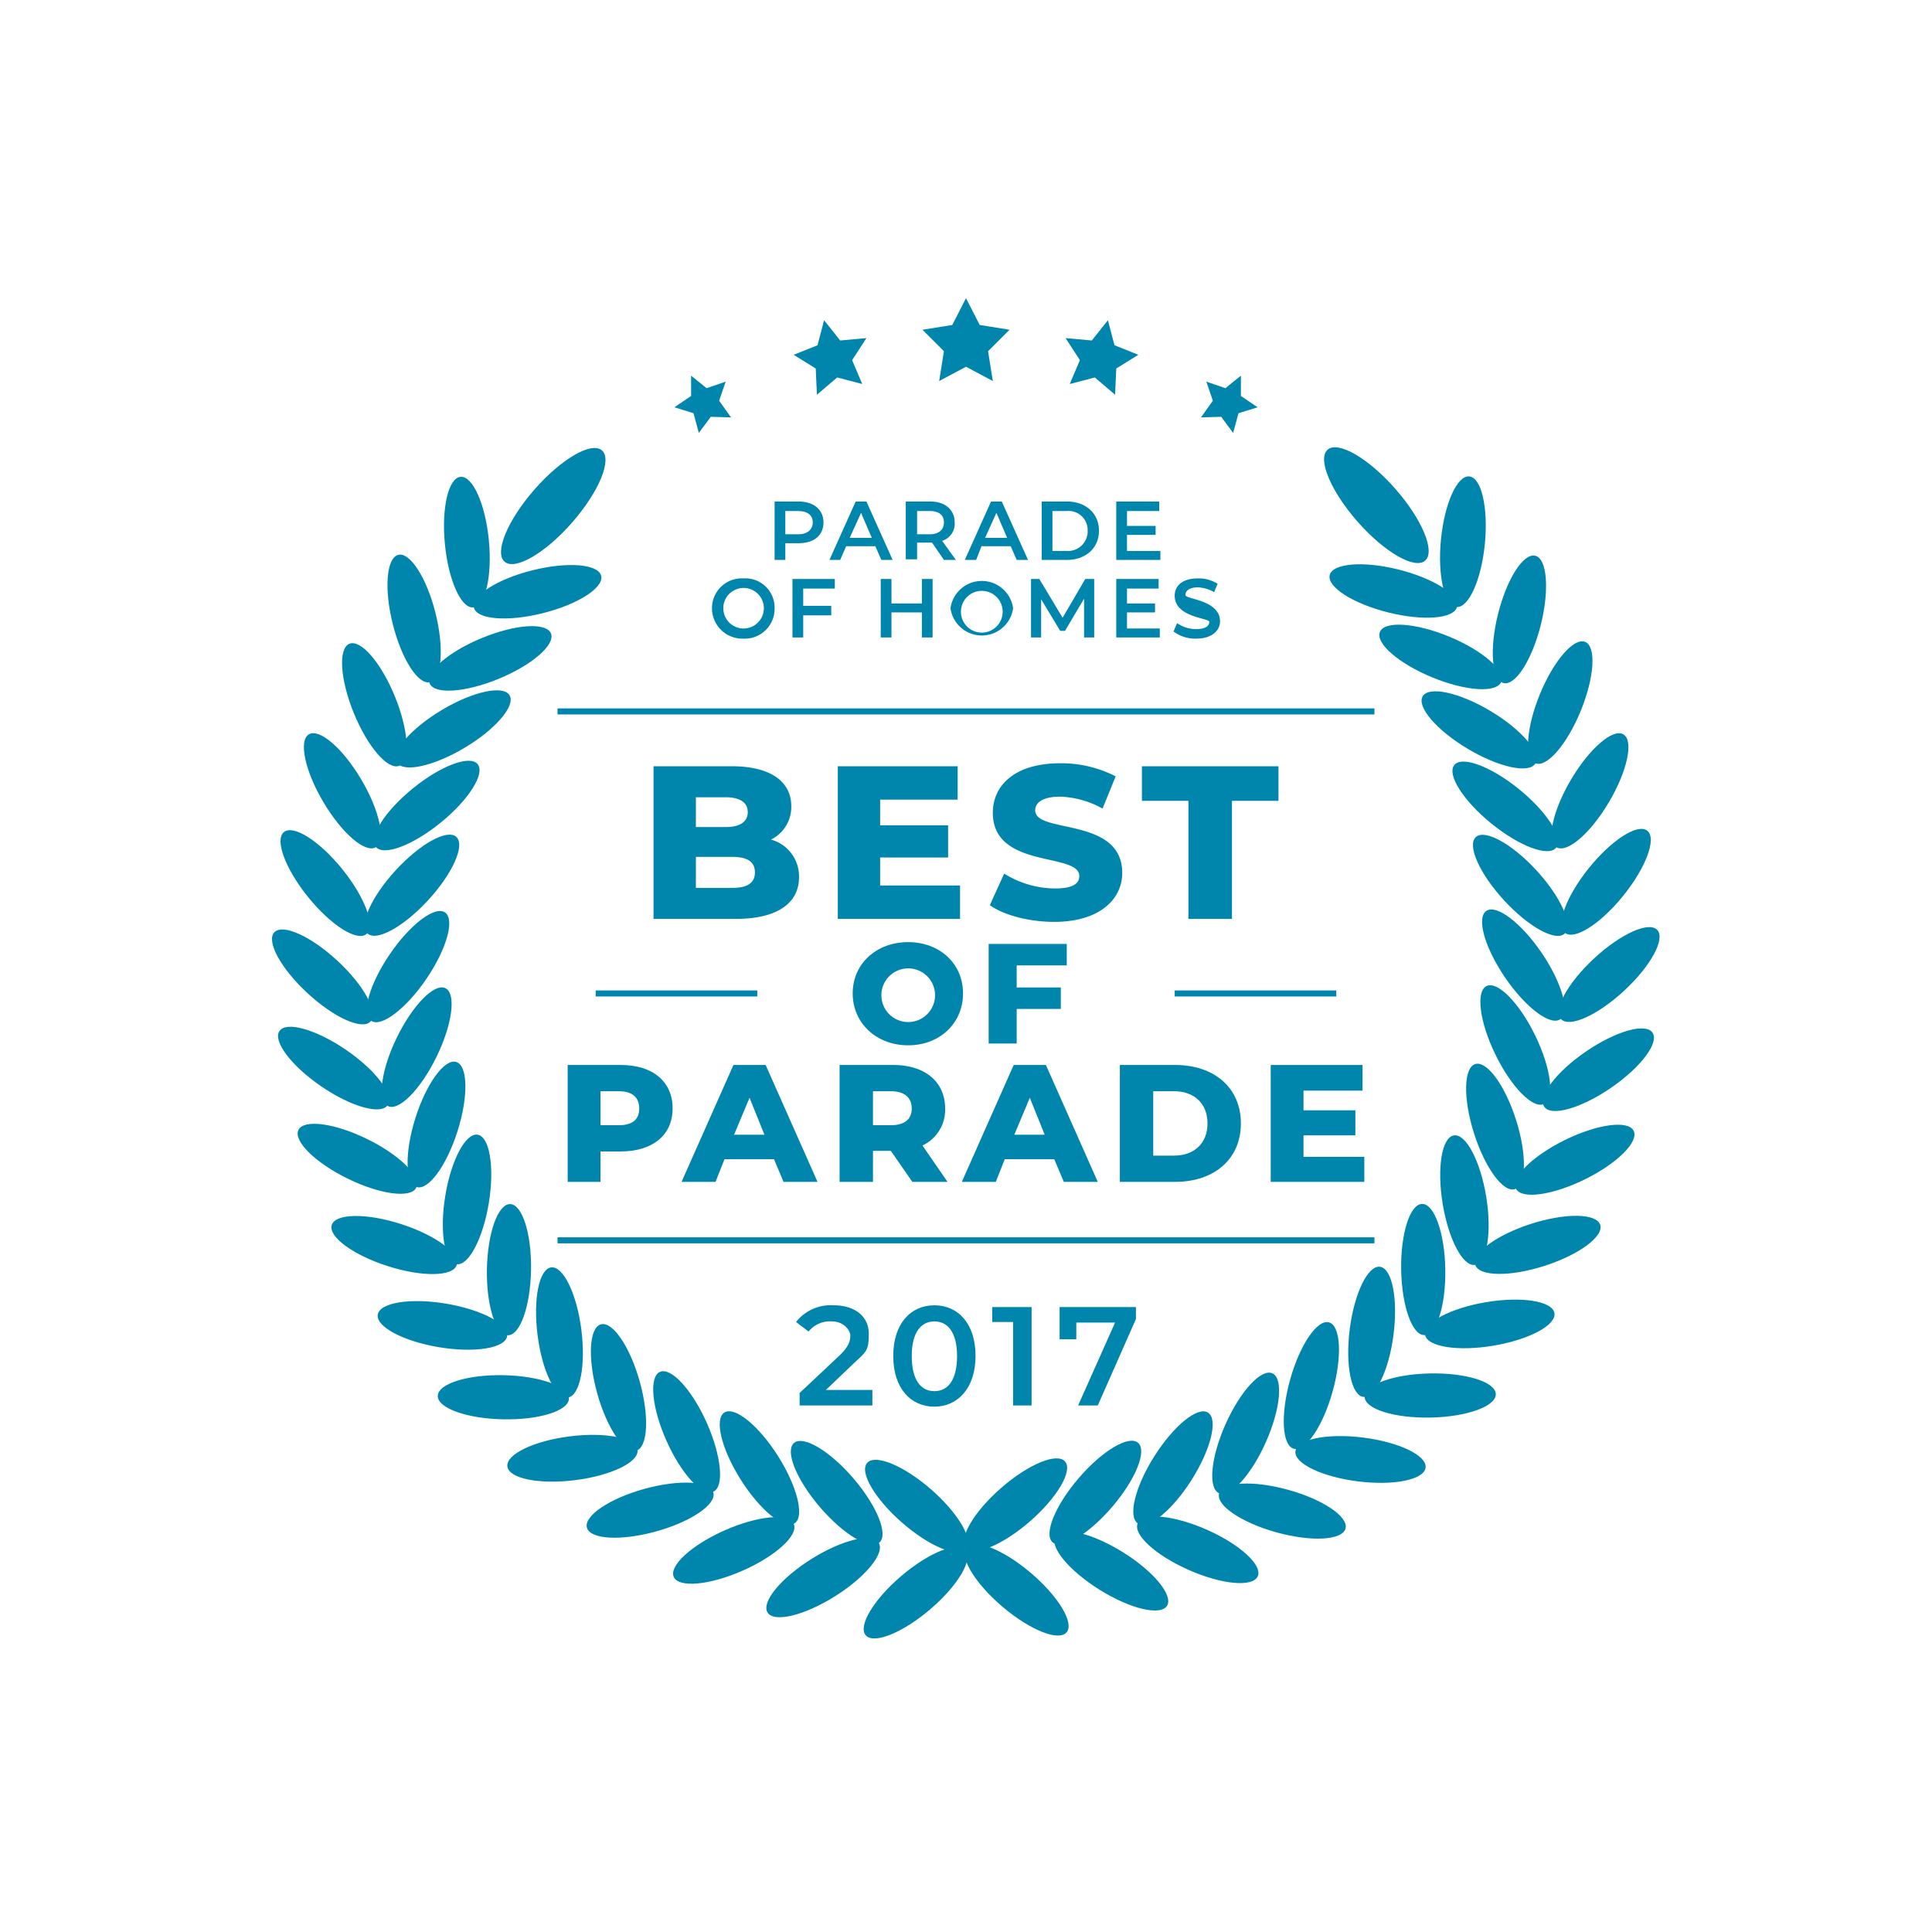 <svg xmlns="http://www.w3.org/2000/svg" viewBox="0 0 324 324"><g id="POH_2017" data-name="POH 2017"><polygon points="162 50 164.3 54.5 169.3 55.3 165.7 58.9 166.5 63.9 162 61.5 157.5 63.9 158.3 58.9 154.7 55.3 159.7 54.5 162 50" fill="#0085ad"/><polygon points="138.2 53.7 137.1 57.9 133.1 59.5 136.8 61.8 137 66.2 140.4 63.3 144.6 64.4 142.9 60.4 145.3 56.7 140.9 57.1 138.2 53.7" fill="#0085ad"/><polygon points="185.8 53.7 186.9 57.9 190.9 59.5 187.2 61.8 187 66.2 183.6 63.3 179.4 64.4 181.1 60.4 178.7 56.7 183.1 57.1 185.8 53.7" fill="#0085ad"/><polygon points="115.9 63 118.5 65.1 121.7 64 120.6 67.2 122.6 70 119.2 69.9 117.2 72.6 116.3 69.3 113.1 68.3 115.9 66.4 115.9 63" fill="#0085ad"/><polygon points="208.1 63 205.5 65.1 202.3 64 203.4 67.2 201.4 70 204.8 69.9 206.8 72.6 207.7 69.3 210.9 68.3 208.1 66.4 208.1 63" fill="#0085ad"/><ellipse cx="153.6" cy="266.9" rx="11" ry="3.7" transform="translate(-136.4 163.4) rotate(-40.4)" fill="#0085ad"/><ellipse cx="153.7" cy="252.5" rx="3.7" ry="11" transform="translate(-137.6 202.4) rotate(-48.9)" fill="#0085ad"/><ellipse cx="138.1" cy="264.5" rx="11" ry="3.7" transform="translate(-119.5 113.9) rotate(-32.1)" fill="#0085ad"/><ellipse cx="140.3" cy="250.3" rx="3.7" ry="11" transform="translate(-129.1 151.6) rotate(-40.6)" fill="#0085ad"/><ellipse cx="123.1" cy="260" rx="11" ry="3.7" transform="translate(-94.5 71.8) rotate(-23.8)" fill="#0085ad"/><ellipse cx="127.3" cy="246.2" rx="3.7" ry="11" transform="translate(-111.8 106.1) rotate(-32.3)" fill="#0085ad"/><ellipse cx="109" cy="253.3" rx="11" ry="3.7" transform="translate(-63.7 38.3) rotate(-15.5)" fill="#0085ad"/><ellipse cx="115.1" cy="240.2" rx="3.7" ry="11" transform="translate(-87.7 67.5) rotate(-24)" fill="#0085ad"/><ellipse cx="95.9" cy="244.6" rx="11" ry="3.7" transform="translate(-29.8 13.9) rotate(-7.2)" fill="#0085ad"/><ellipse cx="103.9" cy="232.6" rx="3.7" ry="11" transform="translate(-58.9 36.6) rotate(-15.6)" fill="#0085ad"/><ellipse cx="84.3" cy="234.2" rx="3.7" ry="11" transform="translate(-151.5 313.7) rotate(-88.8)" fill="#0085ad"/><ellipse cx="93.9" cy="223.4" rx="3.7" ry="11" transform="translate(-27.7 13.8) rotate(-7.3)" fill="#0085ad"/><ellipse cx="74.2" cy="222.1" rx="3.7" ry="11" transform="translate(-157.1 258.8) rotate(-80.5)" fill="#0085ad"/><ellipse cx="85.3" cy="212.9" rx="11" ry="3.7" transform="translate(-129 294.5) rotate(-89)" fill="#0085ad"/><ellipse cx="66.1" cy="208.8" rx="3.7" ry="11" transform="translate(-152.9 207.9) rotate(-72.2)" fill="#0085ad"/><ellipse cx="78.4" cy="201.2" rx="11" ry="3.7" transform="translate(-132.9 246) rotate(-80.7)" fill="#0085ad"/><ellipse cx="59.9" cy="194.4" rx="3.7" ry="11" transform="translate(-141 162.6) rotate(-63.9)" fill="#0085ad"/><ellipse cx="73.2" cy="188.7" rx="11" ry="3.7" transform="translate(-128.8 201.3) rotate(-72.4)" fill="#0085ad"/><ellipse cx="55.9" cy="179.2" rx="3.7" ry="11" transform="translate(-123.5 124) rotate(-55.6)" fill="#0085ad"/><ellipse cx="69.9" cy="175.5" rx="11" ry="3.7" transform="translate(-118.5 161.5) rotate(-64)" fill="#0085ad"/><ellipse cx="54.1" cy="163.7" rx="3.7" ry="11" transform="translate(-102.8 92.3) rotate(-47.2)" fill="#0085ad"/><ellipse cx="68.5" cy="162" rx="11" ry="3.7" transform="translate(-104 127.4) rotate(-55.7)" fill="#0085ad"/><ellipse cx="54.6" cy="148" rx="3.7" ry="11" transform="translate(-80.9 67.2) rotate(-38.9)" fill="#0085ad"/><ellipse cx="69.1" cy="148.5" rx="11" ry="3.7" transform="translate(-87 98.8) rotate(-47.4)" fill="#0085ad"/><ellipse cx="57.4" cy="132.6" rx="3.7" ry="11" transform="translate(-59.5 47.7) rotate(-30.6)" fill="#0085ad"/><ellipse cx="71.6" cy="135.1" rx="11" ry="3.7" transform="translate(-69.2 75.4) rotate(-39.1)" fill="#0085ad"/><ellipse cx="62.4" cy="117.7" rx="3.7" ry="11" transform="matrix(0.93, -0.38, 0.38, 0.93, -39.98, 32.44)" fill="#0085ad"/><ellipse cx="76" cy="122.3" rx="11" ry="3.7" transform="translate(-51.9 56.1) rotate(-30.8)" fill="#0085ad"/><ellipse cx="69.4" cy="103.8" rx="3.7" ry="11" transform="translate(-23 19.8) rotate(-14)" fill="#0085ad"/><ellipse cx="82.3" cy="110.3" rx="11" ry="3.7" transform="translate(-35.9 39.8) rotate(-22.4)" fill="#0085ad"/><ellipse cx="78.4" cy="90.9" rx="3.7" ry="11" transform="translate(-8.6 8.1) rotate(-5.6)" fill="#0085ad"/><ellipse cx="90.2" cy="99.2" rx="11" ry="3.7" transform="translate(-21.5 25) rotate(-14.1)" fill="#0085ad"/><ellipse cx="170.4" cy="266.9" rx="3.7" ry="11" transform="translate(-143.2 223.4) rotate(-49.6)" fill="#0085ad"/><ellipse cx="170.3" cy="252.5" rx="11" ry="3.7" transform="translate(-124 174) rotate(-41.1)" fill="#0085ad"/><ellipse cx="185.9" cy="264.5" rx="3.7" ry="11" transform="matrix(0.53, -0.85, 0.85, 0.53, -136.99, 281.29)" fill="#0085ad"/><ellipse cx="183.7" cy="250.3" rx="11" ry="3.7" transform="translate(-125.9 226.9) rotate(-49.4)" fill="#0085ad"/><ellipse cx="200.9" cy="260" rx="3.7" ry="11" transform="translate(-118.1 338.8) rotate(-66.2)" fill="#0085ad"/><ellipse cx="196.7" cy="246.2" rx="11" ry="3.7" transform="translate(-116.5 280.9) rotate(-57.7)" fill="#0085ad"/><ellipse cx="215" cy="253.3" rx="3.7" ry="11" transform="translate(-86.5 392.9) rotate(-74.5)" fill="#0085ad"/><ellipse cx="208.9" cy="240.2" rx="11" ry="3.7" transform="translate(-95.5 333.5) rotate(-66)" fill="#0085ad"/><ellipse cx="228.1" cy="244.6" rx="3.7" ry="11" transform="translate(-43.1 440.4) rotate(-82.8)" fill="#0085ad"/><ellipse cx="220.1" cy="232.6" rx="11" ry="3.7" transform="translate(-63.3 381.8) rotate(-74.4)" fill="#0085ad"/><ellipse cx="239.7" cy="234.2" rx="11" ry="3.7" transform="translate(-4.7 4.9) rotate(-1.2)" fill="#0085ad"/><ellipse cx="230.1" cy="223.4" rx="11" ry="3.7" transform="translate(-20.8 423.2) rotate(-82.7)" fill="#0085ad"/><ellipse cx="249.8" cy="222.1" rx="11" ry="3.7" transform="translate(-33.2 44.2) rotate(-9.5)" fill="#0085ad"/><ellipse cx="238.7" cy="212.9" rx="3.7" ry="11" transform="translate(-3.7 4.2) rotate(-1)" fill="#0085ad"/><ellipse cx="257.9" cy="208.8" rx="11" ry="3.7" transform="translate(-51.5 88.8) rotate(-17.8)" fill="#0085ad"/><ellipse cx="245.6" cy="201.2" rx="3.7" ry="11" transform="translate(-29.3 42.4) rotate(-9.3)" fill="#0085ad"/><ellipse cx="264.1" cy="194.4" rx="11" ry="3.7" transform="translate(-58.6 136.1) rotate(-26.1)" fill="#0085ad"/><ellipse cx="250.8" cy="188.7" rx="3.7" ry="11" transform="translate(-45.4 84.9) rotate(-17.6)" fill="#0085ad"/><ellipse cx="268.1" cy="179.2" rx="11" ry="3.7" transform="translate(-54.4 183) rotate(-34.4)" fill="#0085ad"/><ellipse cx="254.1" cy="175.5" rx="3.7" ry="11" transform="translate(-51.2 128.9) rotate(-26)" fill="#0085ad"/><ellipse cx="269.9" cy="163.7" rx="11" ry="3.7" transform="translate(-39.4 226.7) rotate(-42.8)" fill="#0085ad"/><ellipse cx="255.5" cy="162" rx="3.7" ry="11" transform="translate(-46.9 172) rotate(-34.3)" fill="#0085ad"/><ellipse cx="269.4" cy="148" rx="11" ry="3.7" transform="translate(-15 264.6) rotate(-51.1)" fill="#0085ad"/><ellipse cx="254.9" cy="148.5" rx="3.7" ry="11" transform="translate(-33.2 211.7) rotate(-42.6)" fill="#0085ad"/><ellipse cx="266.6" cy="132.6" rx="11" ry="3.7" transform="translate(16.8 294.6) rotate(-59.4)" fill="#0085ad"/><ellipse cx="252.4" cy="135.1" rx="3.7" ry="11" transform="translate(-11.6 245.9) rotate(-50.9)" fill="#0085ad"/><ellipse cx="261.6" cy="117.7" rx="11" ry="3.7" transform="translate(53.5 315.2) rotate(-67.7)" fill="#0085ad"/><ellipse cx="248" cy="122.3" rx="3.7" ry="11" transform="translate(16 272.8) rotate(-59.2)" fill="#0085ad"/><ellipse cx="254.6" cy="103.8" rx="11" ry="3.7" transform="translate(92.5 325.8) rotate(-76)" fill="#0085ad"/><ellipse cx="241.7" cy="110.3" rx="3.7" ry="11" transform="translate(47.5 291.6) rotate(-67.6)" fill="#0085ad"/><ellipse cx="245.6" cy="90.9" rx="11" ry="3.7" transform="translate(130.9 326.4) rotate(-84.4)" fill="#0085ad"/><ellipse cx="233.8" cy="99.2" rx="3.7" ry="11" transform="translate(80.5 301.7) rotate(-75.9)" fill="#0085ad"/><ellipse cx="92.8" cy="85" rx="12.4" ry="4.2" transform="translate(-32.3 98.7) rotate(-48.8)" fill="#0085ad"/><ellipse cx="231.2" cy="85" rx="4.2" ry="12.4" transform="matrix(0.75, -0.66, 0.66, 0.75, 1.32, 173.56)" fill="#0085ad"/><path d="M134,147.1c0,4.4-3.7,7-10.6,7H109.6V128.5h13.1c6.7,0,10,2.7,10,6.7a6.1,6.1,0,0,1-3.4,5.6A6.4,6.4,0,0,1,134,147.1Zm-17.3-13.4v5h5c2.4,0,3.7-.9,3.7-2.5s-1.3-2.5-3.7-2.5Zm9.9,12.6c0-1.8-1.3-2.6-3.8-2.6h-6.1v5.2h6.1C125.3,148.9,126.6,148.1,126.6,146.3Z" fill="#0085ad"/><path d="M161,148.5v5.6H140.5V128.5h20.1v5.6h-13v4.3H159v5.4H147.6v4.7Z" fill="#0085ad"/><path d="M166,151.8l2.4-5.3a16.3,16.3,0,0,0,8.5,2.5c3,0,4.1-.8,4.1-2.1,0-4-14.5-1.1-14.5-10.6,0-4.6,3.7-8.3,11.3-8.3a19.9,19.9,0,0,1,9.3,2.2l-2.2,5.4a15.7,15.7,0,0,0-7.1-2c-3.1,0-4.2,1.1-4.2,2.3,0,4,14.6,1,14.6,10.5,0,4.4-3.8,8.2-11.4,8.2C172.6,154.6,168.4,153.5,166,151.8Z" fill="#0085ad"/><path d="M199.3,134.3h-7.8v-5.8h22.9v5.8h-7.8v19.8h-7.3Z" fill="#0085ad"/><rect x="99.9" y="166.1" width="27.1" height="1.01" fill="#0085ad"/><rect x="197" y="166.1" width="27.1" height="1.01" fill="#0085ad"/><path d="M143,166.6c0-5,4-8.6,9.3-8.6s9.2,3.6,9.2,8.6-3.9,8.7-9.2,8.7S143,171.6,143,166.6Zm13.8,0a4.5,4.5,0,1,0-4.5,4.8A4.5,4.5,0,0,0,156.8,166.6Z" fill="#0085ad"/><path d="M170.5,161.9v3.7h7.4v3.6h-7.4V175h-4.7V158.3h13.1v3.6Z" fill="#0085ad"/><path d="M112.8,185.9c0,4.4-3.3,7.2-8.7,7.2h-3.4v5.1H95.2V178.6h8.9C109.5,178.6,112.8,181.4,112.8,185.9Zm-5.6,0c0-1.8-1.1-2.9-3.4-2.9h-3.1v5.7h3.1C106.1,188.7,107.2,187.7,107.2,185.9Z" fill="#0085ad"/><path d="M129.8,194.4h-8.3l-1.5,3.8h-5.7l8.7-19.6h5.4l8.7,19.6h-5.7Zm-1.6-4.1-2.5-6.2-2.6,6.2Z" fill="#0085ad"/><path d="M149.4,193h-3v5.2h-5.6V178.6h9c5.3,0,8.7,2.8,8.7,7.3a6.6,6.6,0,0,1-3.8,6.2l4.2,6.1H153Zm0-10h-3v5.7h3c2.3,0,3.5-1,3.5-2.8S151.7,183,149.4,183Z" fill="#0085ad"/><path d="M176.8,194.4h-8.3l-1.5,3.8h-5.7l8.7-19.6h5.4l8.7,19.6h-5.7Zm-1.6-4.1-2.5-6.2-2.6,6.2Z" fill="#0085ad"/><path d="M187.8,178.6h9.3c6.5,0,11,3.8,11,9.8s-4.5,9.8-11,9.8h-9.3Zm9.1,15.2c3.3,0,5.6-2,5.6-5.4s-2.3-5.4-5.6-5.4h-3.5v10.8Z" fill="#0085ad"/><path d="M228.8,194v4.2H213.1V178.6h15.4v4.3h-9.9v3.3h8.7v4.2h-8.7V194Z" fill="#0085ad"/><path d="M146.3,233.1v2.6H134.1v-2.1l6.6-6.2c1.6-1.5,1.9-2.5,1.9-3.4s-1.1-2.4-3.1-2.4a4.6,4.6,0,0,0-3.9,1.7l-2.1-1.6a7.4,7.4,0,0,1,6.3-2.8c3.5,0,5.9,1.8,5.9,4.8s-.5,3-2.8,5.2l-4.4,4.2Z" fill="#0085ad"/><path d="M149.8,227.4c0-5.4,2.9-8.5,6.9-8.5s6.9,3.1,6.9,8.5-3,8.5-6.9,8.5S149.8,232.9,149.8,227.4Zm10.7,0c0-4-1.6-5.8-3.8-5.8s-3.8,1.8-3.8,5.8,1.5,5.9,3.8,5.9S160.5,231.4,160.5,227.4Z" fill="#0085ad"/><path d="M173,219.2v16.5h-3.1v-14h-3.5v-2.5Z" fill="#0085ad"/><path d="M190.5,219.2v2l-6.4,14.5h-3.3l6.2-13.9h-6.5v2.8h-2.8v-5.4Z" fill="#0085ad"/><rect x="93.5" y="207.5" width="137" height="1.01" fill="#0085ad"/><rect x="93.5" y="118.8" width="137" height="1.01" fill="#0085ad"/><path d="M138.1,87.6c0,2.2-1.6,3.5-4.2,3.5h-2.2v2.8h-1.8V84.1h4C136.5,84.1,138.1,85.5,138.1,87.6Zm-1.8,0c0-1.2-.9-1.9-2.4-1.9h-2.2v3.9h2.2C135.4,89.6,136.3,88.8,136.3,87.6Z" fill="#0085ad"/><path d="M146.8,91.6h-4.9l-1,2.3h-1.8l4.4-9.8h1.8l4.4,9.8h-1.9Zm-.6-1.4L144.4,86l-1.9,4.2Z" fill="#0085ad"/><path d="M158.3,93.9l-2-2.9h-2.5v2.8h-1.9V84.1H156c2.5,0,4.1,1.4,4.1,3.5a3,3,0,0,1-2.1,3.1l2.3,3.2Zm-2.4-8.2h-2.1v3.9h2.1c1.6,0,2.4-.8,2.4-2S157.5,85.7,155.9,85.7Z" fill="#0085ad"/><path d="M169.5,91.6h-4.9l-.9,2.3h-1.9l4.4-9.8H168l4.4,9.8h-1.9Zm-.6-1.4L167.1,86l-1.9,4.2Z" fill="#0085ad"/><path d="M174.7,84.1h4.2c3.2,0,5.4,2,5.4,4.9s-2.2,4.9-5.4,4.9h-4.2Zm4.2,8.3a3.3,3.3,0,0,0,3.5-3.4,3.2,3.2,0,0,0-3.5-3.3h-2.4v6.7Z" fill="#0085ad"/><path d="M194.6,92.4v1.5h-7.4V84.1h7.2v1.6H189v2.5h4.8v1.5H189v2.7Z" fill="#0085ad"/><path d="M119.4,102a5,5,0,0,1,5.3-5,4.9,4.9,0,0,1,5.2,5,5,5,0,0,1-5.2,5.1A5.1,5.1,0,0,1,119.4,102Zm8.7,0a3.4,3.4,0,1,0-6.8,0,3.4,3.4,0,1,0,6.8,0Z" fill="#0085ad"/><path d="M134.7,98.7v2.9h4.7v1.6h-4.7v3.7h-1.8V97.1H140v1.6Z" fill="#0085ad"/><path d="M156.4,97.1v9.8h-1.8v-4.2h-5.1v4.2h-1.8V97.1h1.8v4.1h5.1V97.1Z" fill="#0085ad"/><path d="M159.4,102a5.3,5.3,0,0,1,10.5,0,5.3,5.3,0,0,1-10.5,0Zm8.7,0a3.5,3.5,0,0,0-6.9,0,3.5,3.5,0,1,0,6.9,0Z" fill="#0085ad"/><path d="M181.8,106.9v-6.5l-3.2,5.4h-.8l-3.2-5.3v6.4h-1.7V97.1h1.4l3.9,6.5,3.8-6.5h1.5v9.8Z" fill="#0085ad"/><path d="M194.5,105.4v1.5h-7.3V97.1h7.1v1.6H189v2.5h4.7v1.5H189v2.7Z" fill="#0085ad"/><path d="M196.8,105.9l.6-1.4a5.5,5.5,0,0,0,3.2,1c1.5,0,2.2-.5,2.2-1.2s-5.8-.7-5.8-4.4c0-1.6,1.2-2.9,3.9-2.9a6,6,0,0,1,3.3.9l-.6,1.4a5.9,5.9,0,0,0-2.7-.8c-1.5,0-2.1.6-2.1,1.3s5.8.8,5.8,4.4c0,1.5-1.3,2.9-4,2.9A6.1,6.1,0,0,1,196.8,105.9Z" fill="#0085ad"/></g></svg>